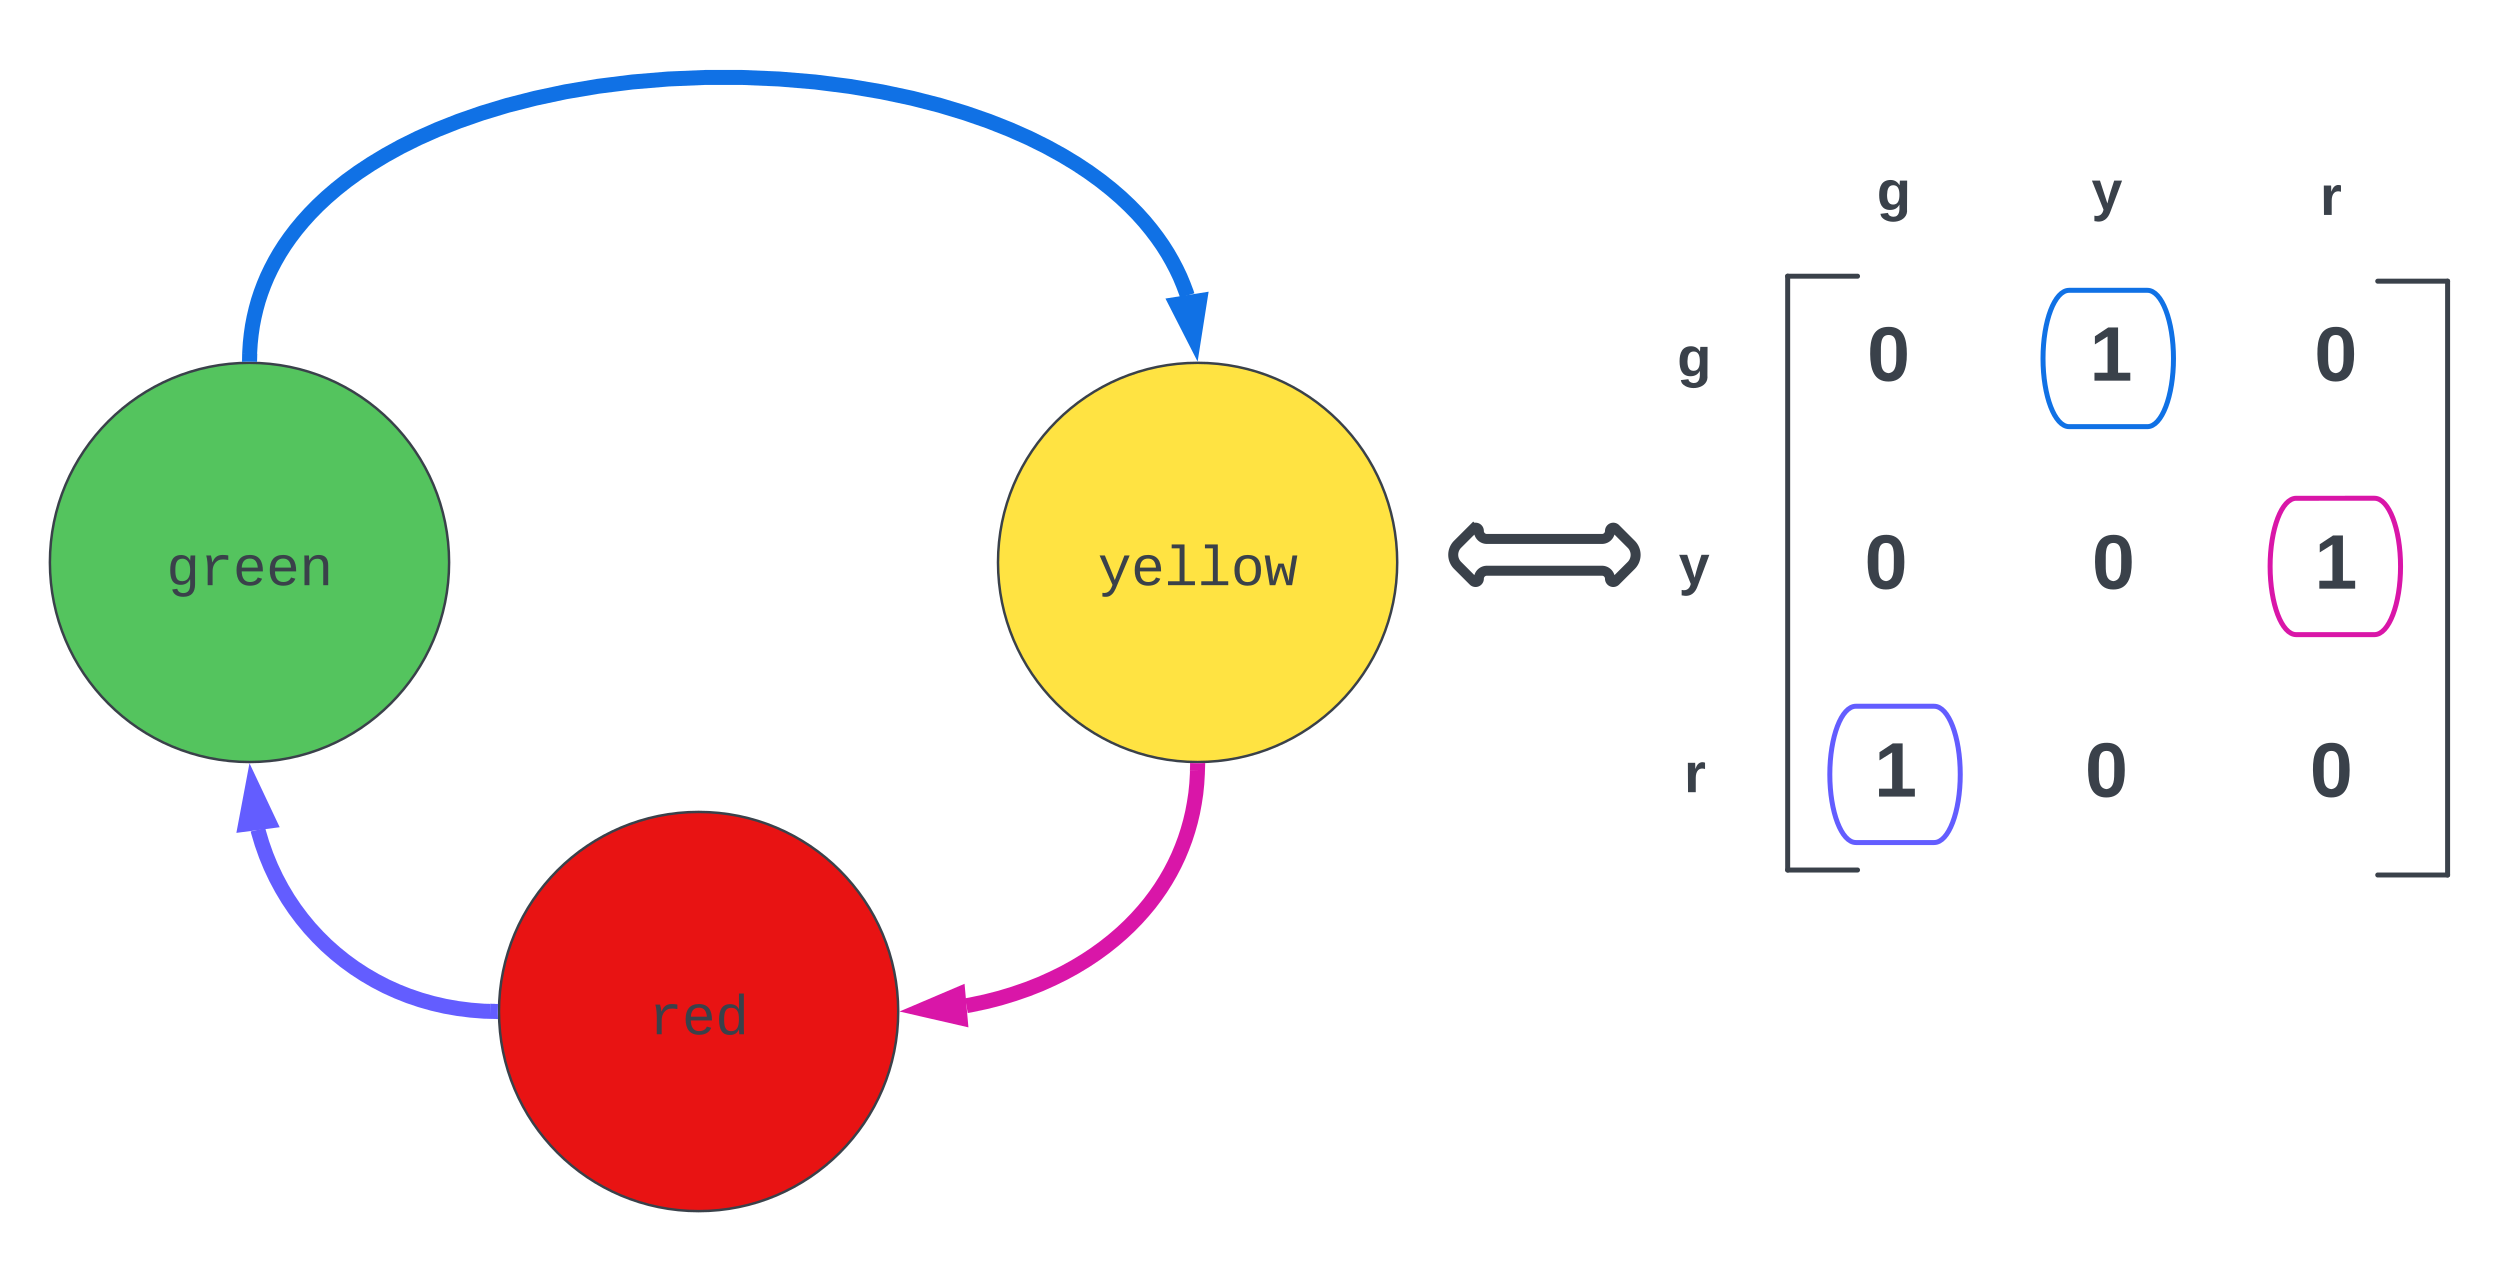 <?xml version="1.0" encoding="utf-8"?>
<svg xmlns="http://www.w3.org/2000/svg" height="505.42" width="1002">
  <g transform="translate(-20 -69)">
    <path d="M0 0h1870.87v1322.84H0z" fill="#fff"/>
    <path d="M936.22 120.7h36v60h-36z" fill="none"/>
    <use href="#a" transform="matrix(1,0,0,1,936.219,120.711) translate(13.679 34.444)"/>
    <path d="M688 185.36h21.33v60H688z" fill="none"/>
    <use href="#b" transform="matrix(1,0,0,1,688,185.356) translate(4.241 34.444)"/>
    <path d="M688 268.7h21.33v60H688z" fill="none"/>
    <use href="#c" transform="matrix(1,0,0,1,688,268.711) translate(4.827 34.444)"/>
    <path d="M689.33 352.07h20v60h-20z" fill="none"/>
    <use href="#a" transform="matrix(1,0,0,1,689.333,352.067) translate(5.679 34.444)"/>
    <path d="M753.5 118.7H804v60h-50.5z" fill="none"/>
    <use href="#b" transform="matrix(1,0,0,1,753.5,118.711) translate(18.741 34.444)"/>
    <path d="M847.43 118.7h33.33v60h-33.33z" fill="none"/>
    <use href="#c" transform="matrix(1,0,0,1,847.427,118.711) translate(10.827 34.444)"/>
    <path d="M200 294.42c0 44.19-35.82 80-80 80s-80-35.81-80-80c0-44.18 35.82-80 80-80s80 35.82 80 80z" fill="#54c45e" stroke="#3a414a"/>
    <use href="#d" transform="matrix(1,0,0,1,45,219.422) translate(41.661 84.115)"/>
    <path d="M580 294.42c0 44.19-35.82 80-80 80s-80-35.81-80-80c0-44.18 35.82-80 80-80s80 35.82 80 80z" fill="#ffe342" stroke="#3a414a"/>
    <use href="#e" transform="matrix(1,0,0,1,425,219.422) translate(34.993 84.115)"/>
    <path d="M380 474.42c0 44.19-35.82 80-80 80s-80-35.8-80-80c0-44.18 35.82-80 80-80s80 35.82 80 80z" fill="#e81313" stroke="#3a414a"/>
    <use href="#f" transform="matrix(1,0,0,1,225,399.422) translate(54.997 84.115)"/>
    <path d="M499.94 377.92l-.03 1.18-.24 4.04-.4 3.93-.58 3.8-.7 3.74-.86 3.64-1 3.56-1.13 3.48-1.28 3.42-1.4 3.36-1.56 3.3-1.7 3.26-1.85 3.2-2 3.16-2.16 3.1-2.34 3.1-2.5 3-2.7 3-2.87 2.94-3.07 2.88-3.28 2.83-3.5 2.78-3.72 2.7-3.95 2.63-4.17 2.53-4.43 2.44-4.66 2.3-4.9 2.2-5.15 2.03-5.4 1.87-5.58 1.7-5.8 1.48-5.98 1.27-1.7.3" fill="none" stroke="#d916a8" stroke-linejoin="round" stroke-width="6"/>
    <path d="M502.94 378.06l-6-.12.06-3.1 3 .08h.7l2.3-.1z" fill="#d916a8" stroke="#d916a8" stroke-width=".05"/>
    <path d="M390.17 473.56l13.8-5.88.82 9.24z" fill="#d916a8" stroke="#d916a8" stroke-width="6"/>
    <path d="M216.5 474.35l-2.47-.06-5.34-.42-5.22-.66-5.1-.9-4.98-1.15-4.86-1.38-4.74-1.6-4.6-1.83-4.5-2.04-4.33-2.25-4.2-2.45-4.07-2.65-3.92-2.85-3.76-3.03-3.6-3.2-3.43-3.4-3.27-3.55-3.07-3.72-2.9-3.88-2.7-4.02-2.5-4.18-2.3-4.3-2.1-4.45-1.88-4.58-1.66-4.7-1.44-4.83-.16-.7" fill="none" stroke="#635dff" stroke-linejoin="round" stroke-width="6"/>
    <path d="M219.6 471.42l-.1 3v.7l.1 2.3-3.25-.08.15-6z" fill="#635dff" stroke="#635dff" stroke-width=".05"/>
    <path d="M121.23 384.55l6.4 13.56-9.18 1.2z" fill="#635dff" stroke="#635dff" stroke-width="6"/>
    <path d="M120.06 210.92l.02-.76.23-3.65.38-3.54.5-3.46.66-3.4.78-3.32.9-3.27 1.06-3.22 1.2-3.2 1.33-3.17 1.5-3.15 1.64-3.14 1.8-3.13 2-3.15 2.2-3.15 2.4-3.16 2.64-3.18 2.9-3.22 3.17-3.24 3.5-3.28 3.83-3.3 4.23-3.36 4.67-3.38 5.14-3.4 5.7-3.45 6.27-3.46 6.94-3.44 7.7-3.42 8.46-3.35 9.33-3.25 10.24-3.1 11.18-2.85 12.1-2.58 13-2.2 13.78-1.73 14.4-1.2 14.76-.62h14.9l14.8.62 14.37 1.2 13.77 1.75 13 2.2 12.1 2.56 11.2 2.87 10.23 3.1 9.33 3.24 8.47 3.35 7.68 3.4 6.95 3.45 6.27 3.45 5.68 3.43 5.14 3.42 4.66 3.38 4.22 3.35 3.84 3.3 3.5 3.3 3.17 3.23 2.9 3.22 2.63 3.2 2.4 3.16 2.2 3.15 2 3.15 1.8 3.14 1.65 3.14 1.5 3.15 1.33 3.2 1.2 3.18.35 1.12" fill="none" stroke="#1071e5" stroke-linejoin="round" stroke-width="6"/>
    <path d="M123.06 210.9l-.06 3.12-3-.1h-.7l-2.3.1.06-3.24z" fill="#1071e5" stroke="#1071e5" stroke-width=".05"/>
    <path d="M498.48 204.34l-6.82-13.37 9.15-1.45z" fill="#1071e5" stroke="#1071e5" stroke-width="6"/>
    <path d="M736.5 418.2a.5.5 0 0 1-.5-.5v-238a.5.5 0 0 1 .5-.5.5.5 0 0 1 .5.5v238a.5.5 0 0 1-.5.5zM1001 420.2a.5.5 0 0 1-.5-.5v-238a.5.5 0 0 1 .5-.5.5.5 0 0 1 .5.5v238a.5.5 0 0 1-.5.5z" fill="none" stroke="#3a414a"/>
    <path d="M736 417.7a.5.5 0 0 1 .5-.5h28a.5.5 0 0 1 .5.5.5.5 0 0 1-.5.5h-28a.5.5 0 0 1-.5-.5zM736 179.7a.5.5 0 0 1 .5-.5h28a.5.5 0 0 1 .5.5.5.5 0 0 1-.5.5h-28a.5.5 0 0 1-.5-.5zM972.5 181.7a.5.5 0 0 1 .5-.5h28a.5.5 0 0 1 .5.5.5.5 0 0 1-.5.5h-28a.5.5 0 0 1-.5-.5zM972.5 419.7a.5.5 0 0 1 .5-.5h28a.5.5 0 0 1 .5.5.5.5 0 0 1-.5.5h-28a.5.5 0 0 1-.5-.5z" fill="none" stroke="#3a414a"/>
    <path d="M604.22 295.62a6 6 0 0 1 0-8.5l6.25-6.24a1.32 1.32 0 0 1 2.26.93 3.2 3.2 0 0 0 3.18 3.2h46.2a3.2 3.2 0 0 0 3.17-3.2 1.32 1.32 0 0 1 2.26-.92l6.25 6.25a6 6 0 0 1 0 8.5l-6.25 6.24a1.32 1.32 0 0 1-2.26-.93 3.2 3.2 0 0 0-3.18-3.2h-46.2a3.2 3.2 0 0 0-3.17 3.2 1.32 1.32 0 0 1-2.26.93z" fill="#fff" stroke="#3a414a" stroke-width="4"/>
    <path d="M751.5 185.36H802v60h-50.5z" fill="none"/>
    <use href="#g" transform="matrix(1,0,0,1,751.5,185.356) translate(16.858 36.222)"/>
    <path d="M750.5 268.7H801v60h-50.5z" fill="none"/>
    <use href="#g" transform="matrix(1,0,0,1,750.5,268.711) translate(16.858 36.222)"/>
    <path d="M754.28 352.07h50.5v60h-50.5z" fill="none"/>
    <use href="#h" transform="matrix(1,0,0,1,754.281,352.067) translate(16.858 36.222)"/>
    <path d="M838.84 352.07h50.5v60h-50.5z" fill="none"/>
    <use href="#g" transform="matrix(1,0,0,1,838.844,352.067) translate(16.858 36.222)"/>
    <path d="M841.63 268.7h50.5v60h-50.5z" fill="none"/>
    <use href="#g" transform="matrix(1,0,0,1,841.625,268.711) translate(16.858 36.222)"/>
    <path d="M930.75 185.36h50.5v60h-50.5z" fill="none"/>
    <use href="#g" transform="matrix(1,0,0,1,930.75,185.356) translate(16.858 36.222)"/>
    <path d="M930.75 268.7h50.5v60h-50.5z" fill="none"/>
    <use href="#h" transform="matrix(1,0,0,1,930.75,268.711) translate(16.858 36.222)"/>
    <path d="M928.97 352.07h50.5v60h-50.5z" fill="none"/>
    <use href="#g" transform="matrix(1,0,0,1,928.969,352.067) translate(16.858 36.222)"/>
    <path d="M840.63 185.36h50.5v60h-50.5z" fill="none"/>
    <use href="#h" transform="matrix(1,0,0,1,840.625,185.356) translate(16.858 36.222)"/>
    <path d="M880.67 185.36c5.77 0 10.46 12.23 10.46 27.32 0 15.1-4.7 27.32-10.46 27.32H849.3c-5.77 0-10.46-12.23-10.46-27.32 0-15.1 4.68-27.32 10.46-27.32z" fill-opacity="0" stroke="#1071e5" stroke-width="2"/>
    <path d="M971.68 268.7c5.78 0 10.46 12.24 10.46 27.33 0 15.1-4.68 27.33-10.46 27.33h-31.36c-5.78 0-10.46-12.24-10.46-27.33 0-15.1 4.68-27.32 10.46-27.32z" fill-opacity="0" stroke="#d916a8" stroke-width="2"/>
    <path d="M795.22 352.07c5.77 0 10.45 12.23 10.45 27.32 0 15.08-4.68 27.3-10.45 27.3h-31.37c-5.78 0-10.46-12.22-10.46-27.3 0-15.1 4.67-27.33 10.45-27.33z" fill-opacity="0" stroke="#635dff" stroke-width="2"/>
    <defs>
      <path d="M135-150c-39-12-60 13-60 57V0H25l-1-190h47c2 13-1 29 3 40 6-28 27-53 61-41v41" fill="#3a414a" id="i"/>
      <use href="#i" id="a" transform="matrix(0.062,0,0,0.062,0,0)"/>
      <path d="M195-6C206 82 75 100 31 46c-4-6-6-13-8-21l49-6c3 16 16 24 34 25 40 0 42-37 40-79-11 22-30 35-61 35-53 0-70-43-70-97 0-56 18-96 73-97 30 0 46 14 59 34l2-30h47zm-90-29c32 0 41-27 41-63 0-35-9-62-40-62-32 0-39 29-40 63 0 36 9 62 39 62" fill="#3a414a" id="j"/>
      <use href="#j" id="b" transform="matrix(0.062,0,0,0.062,0,0)"/>
      <path d="M123 10C108 53 80 86 19 72V37c35 8 53-11 59-39L3-190h52l48 148c12-52 28-100 44-148h51" fill="#3a414a" id="k"/>
      <use href="#k" id="c" transform="matrix(0.062,0,0,0.062,0,0)"/>
      <path d="M1048-32c-2 300-135 456-433 456-222-1-358-88-400-267l184-25c22 99 100 157 222 156 184-2 248-125 248-315 0-64 3-133-2-194C807-100 706-13 524-12c-306 0-381-228-381-537 0-318 85-550 400-550 164 0 271 83 325 202h3c1-60 3-134 12-185h171c-13 339-4 702-6 1050zM585-145c210-8 284-178 284-406 0-192-52-331-177-392-33-16-69-22-104-22-223 2-259 184-259 414 0 229 31 415 256 406" fill="#3a414a" id="l"/>
      <path d="M839-1102c70 0 148 7 206 17v167c-112-18-268-36-363 15-129 69-208 203-208 395V0H294c-10-367 32-789-52-1082h171c21 75 41 161 48 250h5c67-152 152-270 373-270" fill="#3a414a" id="m"/>
      <path d="M617-1102c355 0 481 238 477 599H322c5 222 84 388 301 388 144 0 244-59 284-166l158 45C1002-72 854 20 623 20c-342 0-490-220-490-568 0-346 151-554 484-554zm291 461c-18-192-90-328-289-328-194 0-287 128-295 328h584" fill="#3a414a" id="n"/>
      <path d="M706-1102c241 0 344 136 343 381V0H868v-695c1-168-57-273-220-268-190 6-283 138-283 336V0H185c-3-360 6-732-6-1082h170c4 54 7 126 8 185h3c63-121 164-204 346-205" fill="#3a414a" id="o"/>
      <g id="d">
        <use href="#l" transform="matrix(0.011,0,0,0.011,0,0)"/>
        <use href="#m" transform="matrix(0.011,0,0,0.011,13.336,0)"/>
        <use href="#n" transform="matrix(0.011,0,0,0.011,26.671,0)"/>
        <use href="#n" transform="matrix(0.011,0,0,0.011,40.007,0)"/>
        <use href="#o" transform="matrix(0.011,0,0,0.011,53.342,0)"/>
      </g>
      <path d="M168 279c222 39 310-114 368-290L66-1082h192c120 299 249 590 362 896 115-301 235-597 351-896h190L705 0c-65 164-130 320-275 396-67 36-177 35-262 18V279" fill="#3a414a" id="p"/>
      <path d="M736-142h380V0H134v-142h422v-1200H267v-142h469v1342" fill="#3a414a" id="q"/>
      <path d="M615-1102c343 0 484 203 482 560-1 347-147 562-488 562-336 0-475-219-479-562-4-349 156-560 485-560zm-8 989c240 0 301-180 301-429 0-245-55-427-290-427-236 0-299 181-299 427 0 243 61 429 288 429" fill="#3a414a" id="r"/>
      <path d="M1018 0H814c-67-224-138-444-200-673C552-442 476-224 407 0H204L21-1082h178c43 310 105 601 126 933 54-225 128-425 193-638h193c63 212 134 415 185 638 22-336 90-622 136-933h176" fill="#3a414a" id="s"/>
      <g id="e">
        <use href="#p" transform="matrix(0.011,0,0,0.011,0,0)"/>
        <use href="#n" transform="matrix(0.011,0,0,0.011,13.336,0)"/>
        <use href="#q" transform="matrix(0.011,0,0,0.011,26.671,0)"/>
        <use href="#q" transform="matrix(0.011,0,0,0.011,40.007,0)"/>
        <use href="#r" transform="matrix(0.011,0,0,0.011,53.342,0)"/>
        <use href="#s" transform="matrix(0.011,0,0,0.011,66.678,0)"/>
      </g>
      <path d="M865-914c-3-187-2-380-2-570h180v1261c0 76 1 155 6 223H877c-8-49-9-116-10-174h-5C801-44 708 26 530 26c-135 0-234-46-297-139s-95-232-95-419c0-377 131-566 392-566 176 0 271 63 335 184zm-286-51c-222 0-255 197-255 427 0 229 31 425 253 425 237 0 286-195 286-441 0-238-52-411-284-411" fill="#3a414a" id="t"/>
      <g id="f">
        <use href="#m" transform="matrix(0.011,0,0,0.011,0,0)"/>
        <use href="#n" transform="matrix(0.011,0,0,0.011,13.336,0)"/>
        <use href="#t" transform="matrix(0.011,0,0,0.011,26.671,0)"/>
      </g>
      <path d="M101-251c68 0 84 54 84 127C185-50 166 4 99 4S15-52 14-124c-1-75 17-127 87-127zm-1 216c37-5 36-46 36-89s4-89-36-89c-39 0-36 45-36 89 0 43-3 85 36 89" fill="#3a414a" id="u"/>
      <use href="#u" id="g" transform="matrix(0.086,0,0,0.086,0,0)"/>
      <path d="M23 0v-37h61v-169l-59 37v-38l62-41h46v211h57V0H23" fill="#3a414a" id="v"/>
      <use href="#v" id="h" transform="matrix(0.086,0,0,0.086,0,0)"/>
    </defs>
  </g>
</svg>